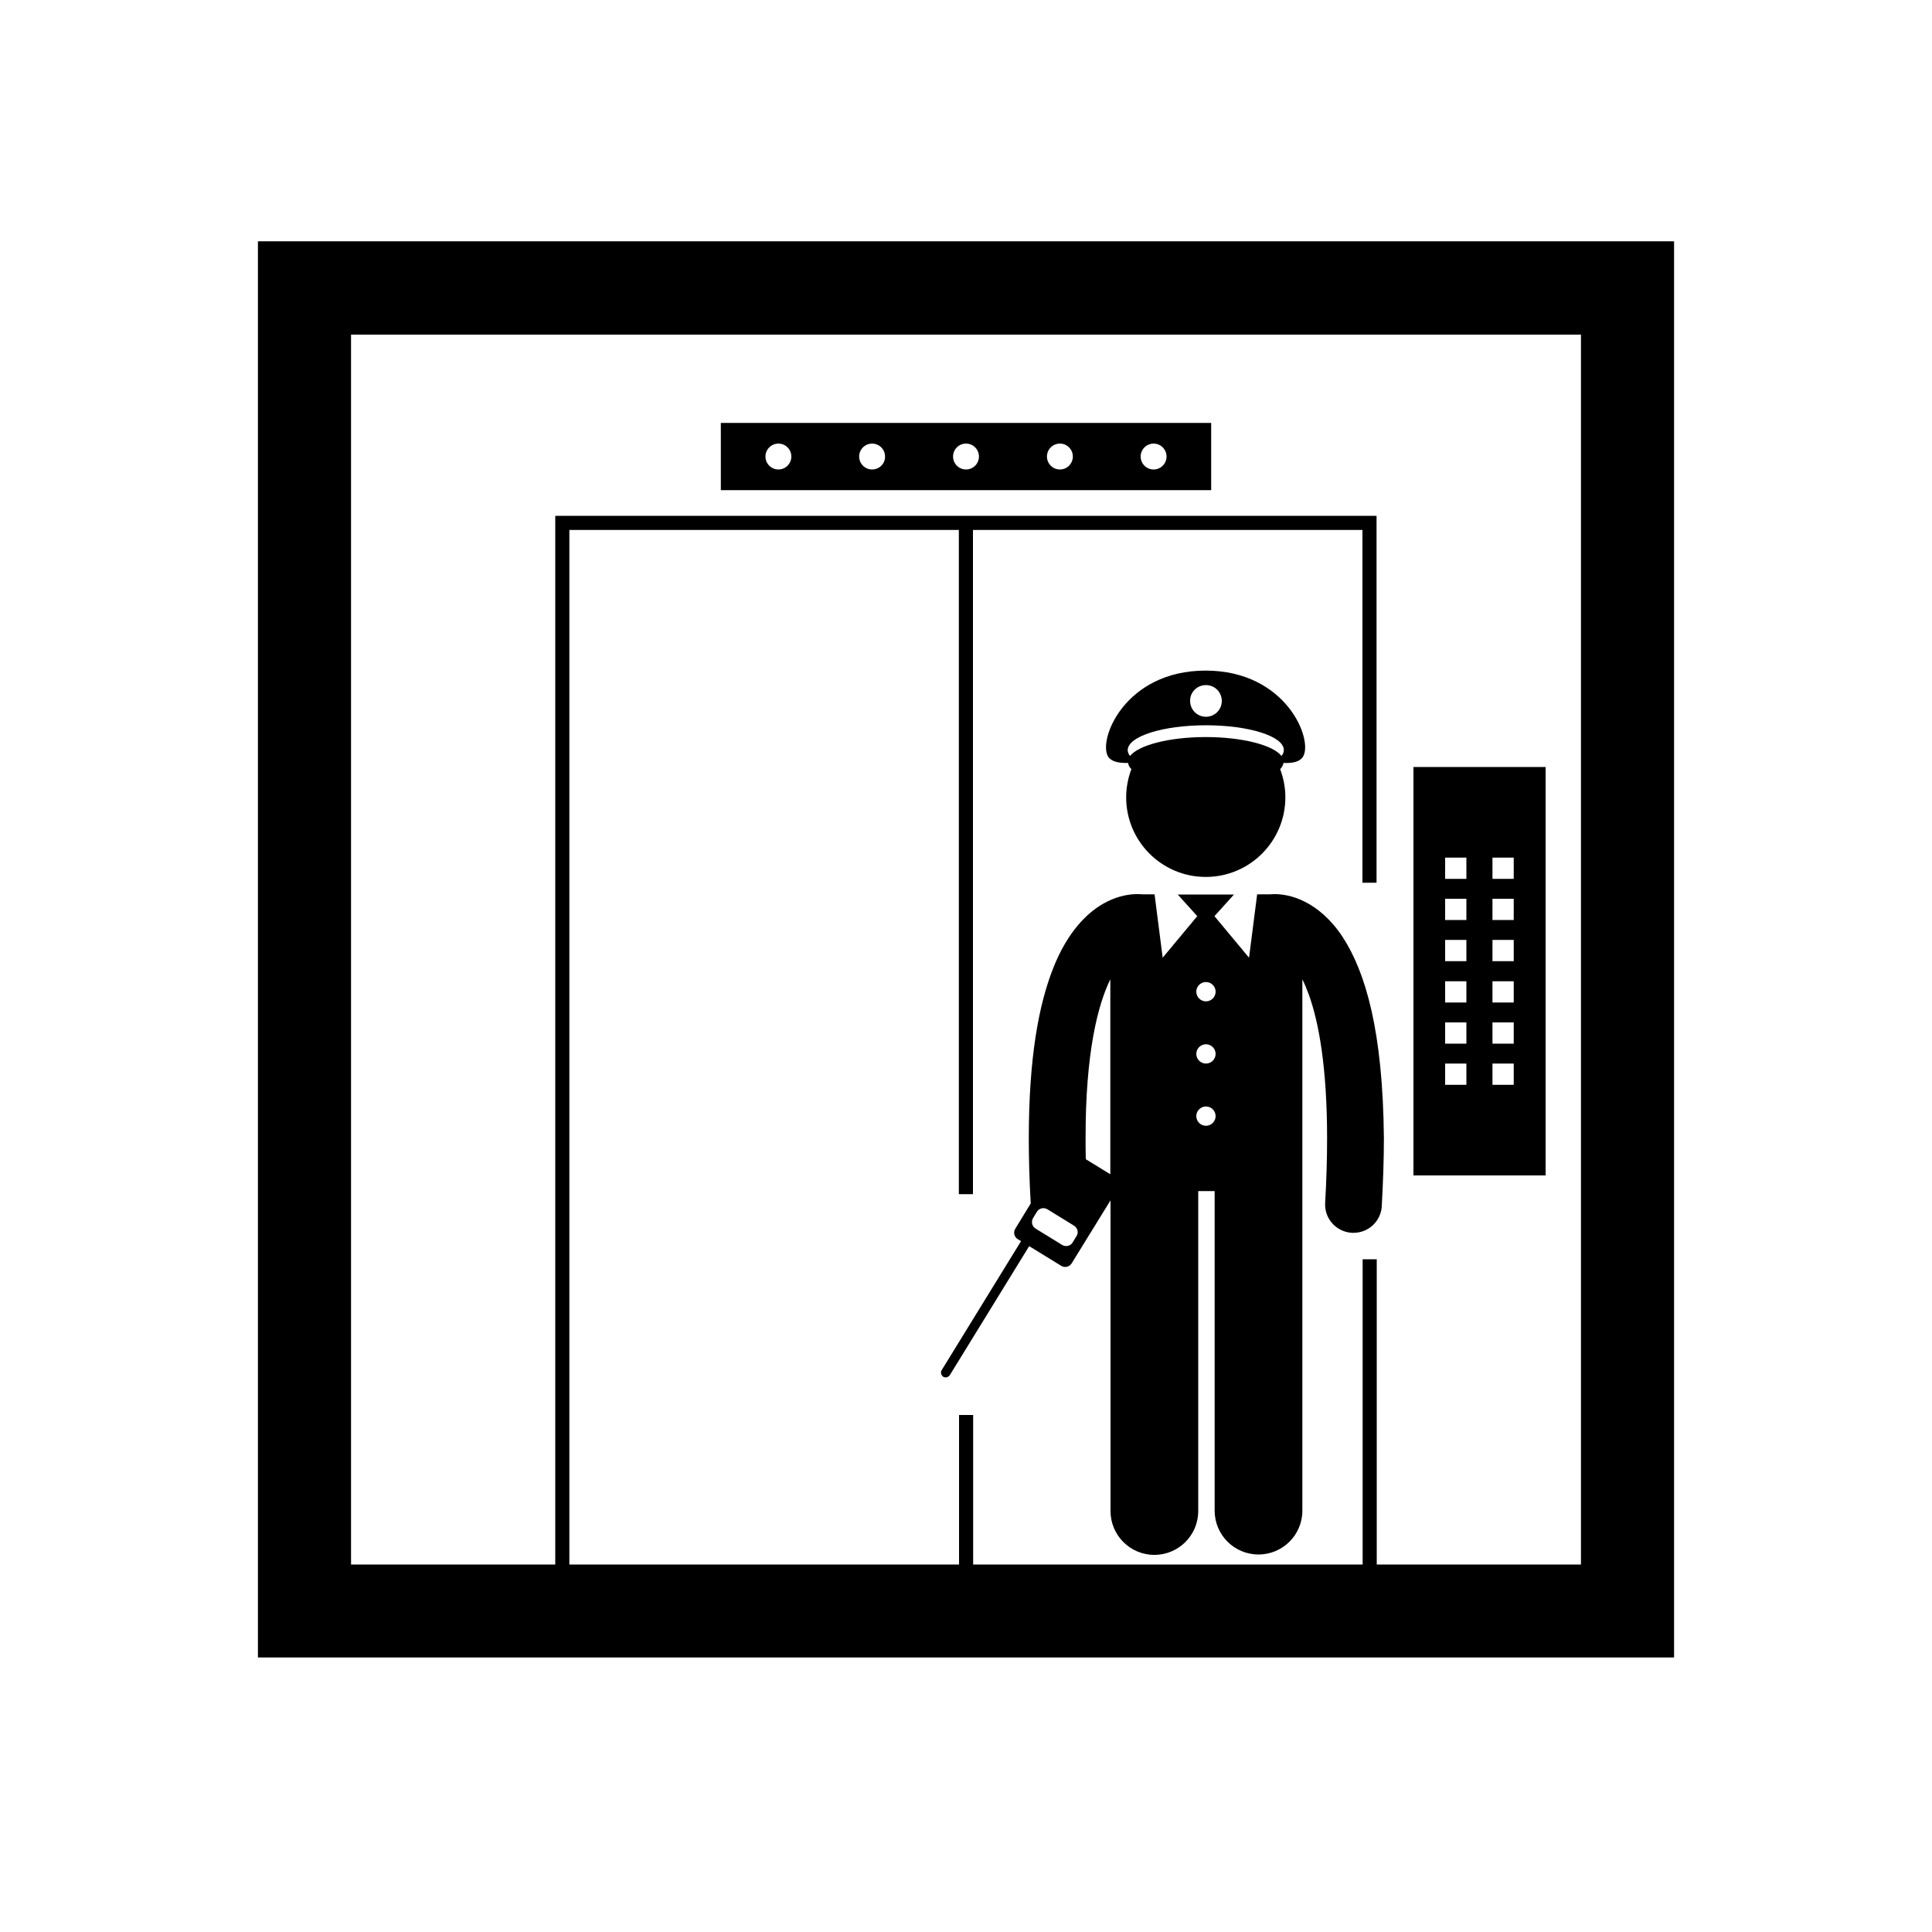 <?xml version="1.0" encoding="utf-8"?>
<!-- Generator: Adobe Illustrator 26.0.1, SVG Export Plug-In . SVG Version: 6.00 Build 0)  -->
<svg version="1.1" id="Layer_1" xmlns="http://www.w3.org/2000/svg" xmlns:xlink="http://www.w3.org/1999/xlink" x="0px" y="0px"
	 viewBox="0 0 100 100" style="enable-background:new 0 0 100 100;" xml:space="preserve">
<g>
	<path d="M62.69,21.89H37.31v3.48h25.38V21.89z M40.29,24.3c-0.37,0-0.67-0.3-0.67-0.67c0-0.37,0.3-0.67,0.67-0.67
		c0.37,0,0.67,0.3,0.67,0.67C40.96,24,40.66,24.3,40.29,24.3z M45.14,24.3c-0.37,0-0.67-0.3-0.67-0.67c0-0.37,0.3-0.67,0.67-0.67
		c0.37,0,0.67,0.3,0.67,0.67C45.82,24,45.51,24.3,45.14,24.3z M50,24.3c-0.37,0-0.67-0.3-0.67-0.67c0-0.37,0.3-0.67,0.67-0.67
		c0.37,0,0.67,0.3,0.67,0.67C50.67,24,50.37,24.3,50,24.3z M54.86,24.3c-0.37,0-0.67-0.3-0.67-0.67c0-0.37,0.3-0.67,0.67-0.67
		c0.37,0,0.67,0.3,0.67,0.67C55.53,24,55.23,24.3,54.86,24.3z M59.71,24.3c-0.37,0-0.67-0.3-0.67-0.67c0-0.37,0.3-0.67,0.67-0.67
		c0.37,0,0.67,0.3,0.67,0.67C60.38,24,60.08,24.3,59.71,24.3L59.71,24.3z"/>
	<path d="M80,39.7h-6.84v21.14H80V39.7z M75.9,56.15h-1.1v-1.1h1.1V56.15z M75.9,54.02h-1.1v-1.1h1.1V54.02z M75.9,51.89h-1.1v-1.1
		h1.1V51.89z M75.9,49.75h-1.1v-1.1h1.1V49.75z M75.9,47.62h-1.1v-1.1h1.1V47.62z M75.9,45.49h-1.1v-1.1h1.1V45.49z M78.35,56.15
		h-1.1v-1.1h1.1V56.15z M78.35,54.02h-1.1v-1.1h1.1V54.02z M78.35,51.89h-1.1v-1.1h1.1V51.89z M78.35,49.75h-1.1v-1.1h1.1V49.75z
		 M78.35,47.62h-1.1v-1.1h1.1V47.62z M78.35,45.49h-1.1v-1.1h1.1V45.49z"/>
	<path d="M86.65,12.49h-73.3v73.3h73.3V12.49z M81.83,80.98H71.26v-15.8h-0.73v15.8H50.37v-7.74h-0.73v7.74H29.47V27.43h20.16v34.38
		h0.73V27.43h20.16v18.26h0.73V26.7H28.74v54.28H18.17V17.32h63.66V80.98z"/>
	<path d="M69.49,48.49c-0.6-0.91-1.31-1.5-1.96-1.82c-0.65-0.33-1.22-0.39-1.55-0.39c-0.12,0-0.2,0.01-0.26,0.01c0,0,0,0,0,0h-0.65
		l-0.42,3.28l-1.79-2.15l1.01-1.12h-2.91l1.01,1.12l-1.79,2.15l-0.42-3.28h-0.65c0,0,0,0,0,0h0c-0.05-0.01-0.14-0.01-0.26-0.01
		c-0.32,0-0.9,0.06-1.55,0.39c-0.99,0.49-2.05,1.56-2.79,3.45c-0.75,1.9-1.26,4.65-1.26,8.81c0,1.03,0.03,2.15,0.1,3.36l-0.8,1.31
		c-0.11,0.18-0.06,0.42,0.13,0.54l0.17,0.1l-4.11,6.68c-0.07,0.11-0.03,0.26,0.08,0.34c0.11,0.07,0.26,0.03,0.34-0.08l4.11-6.68
		l1.66,1.02c0.18,0.11,0.42,0.06,0.54-0.13l2.01-3.26v16.08c0,1.25,1.01,2.27,2.27,2.27c1.25,0,2.27-1.01,2.27-2.27V61.65h0.85
		v16.54c0,1.25,1.01,2.27,2.27,2.27c1.25,0,2.27-1.01,2.27-2.27v-27.5c0.11,0.22,0.22,0.48,0.33,0.78c0.52,1.43,0.95,3.78,0.95,7.45
		c0,1.01-0.03,2.12-0.1,3.34c-0.05,0.81,0.57,1.5,1.38,1.55c0.03,0,0.06,0,0.09,0c0.77,0,1.42-0.6,1.46-1.38
		c0.07-1.27,0.11-2.44,0.11-3.51C71.58,53.39,70.69,50.33,69.49,48.49L69.49,48.49z M55.72,63.98l-0.2,0.33
		c-0.11,0.18-0.35,0.24-0.54,0.13l-1.38-0.85c-0.18-0.11-0.24-0.35-0.13-0.54l0.2-0.33c0.11-0.18,0.35-0.24,0.54-0.13l1.38,0.85
		C55.78,63.56,55.84,63.8,55.72,63.98L55.72,63.98z M56.2,60c-0.01-0.37-0.01-0.74-0.01-1.08c-0.01-4.44,0.64-6.93,1.28-8.23v10.09
		L56.2,60z M62.42,58.27c-0.28,0-0.5-0.23-0.5-0.5c0-0.28,0.23-0.5,0.5-0.5c0.28,0,0.5,0.23,0.5,0.5
		C62.92,58.04,62.7,58.27,62.42,58.27z M62.42,55.05c-0.28,0-0.5-0.23-0.5-0.5c0-0.28,0.23-0.5,0.5-0.5c0.28,0,0.5,0.23,0.5,0.5
		C62.92,54.82,62.7,55.05,62.42,55.05z M62.42,51.83c-0.28,0-0.5-0.23-0.5-0.5c0-0.28,0.23-0.5,0.5-0.5c0.28,0,0.5,0.23,0.5,0.5
		C62.92,51.6,62.7,51.83,62.42,51.83z"/>
	<path d="M58.39,39.49c0.01,0.11,0.07,0.22,0.17,0.32c-0.17,0.45-0.27,0.95-0.27,1.46c0,2.28,1.85,4.12,4.12,4.12
		c2.28,0,4.12-1.85,4.12-4.12c0-0.52-0.1-1.01-0.27-1.46c0.1-0.1,0.16-0.21,0.17-0.32c0.48,0.02,0.85-0.06,1.01-0.32
		c0.55-0.86-0.85-4.46-5.04-4.46c-4.18,0-5.59,3.6-5.04,4.46C57.54,39.43,57.91,39.5,58.39,39.49L58.39,39.49z M62.42,35.46
		c0.46,0,0.82,0.37,0.82,0.82c0,0.46-0.37,0.82-0.82,0.82c-0.46,0-0.82-0.37-0.82-0.82C61.59,35.83,61.96,35.46,62.42,35.46z
		 M62.42,37.54c2.23,0,4.03,0.57,4.03,1.28c0,0.11-0.04,0.21-0.12,0.31c-0.43-0.56-2.02-0.98-3.92-0.98c-1.9,0-3.48,0.42-3.92,0.98
		c-0.08-0.1-0.12-0.2-0.12-0.31C58.39,38.11,60.19,37.54,62.42,37.54z"/>
</g>
</svg>

